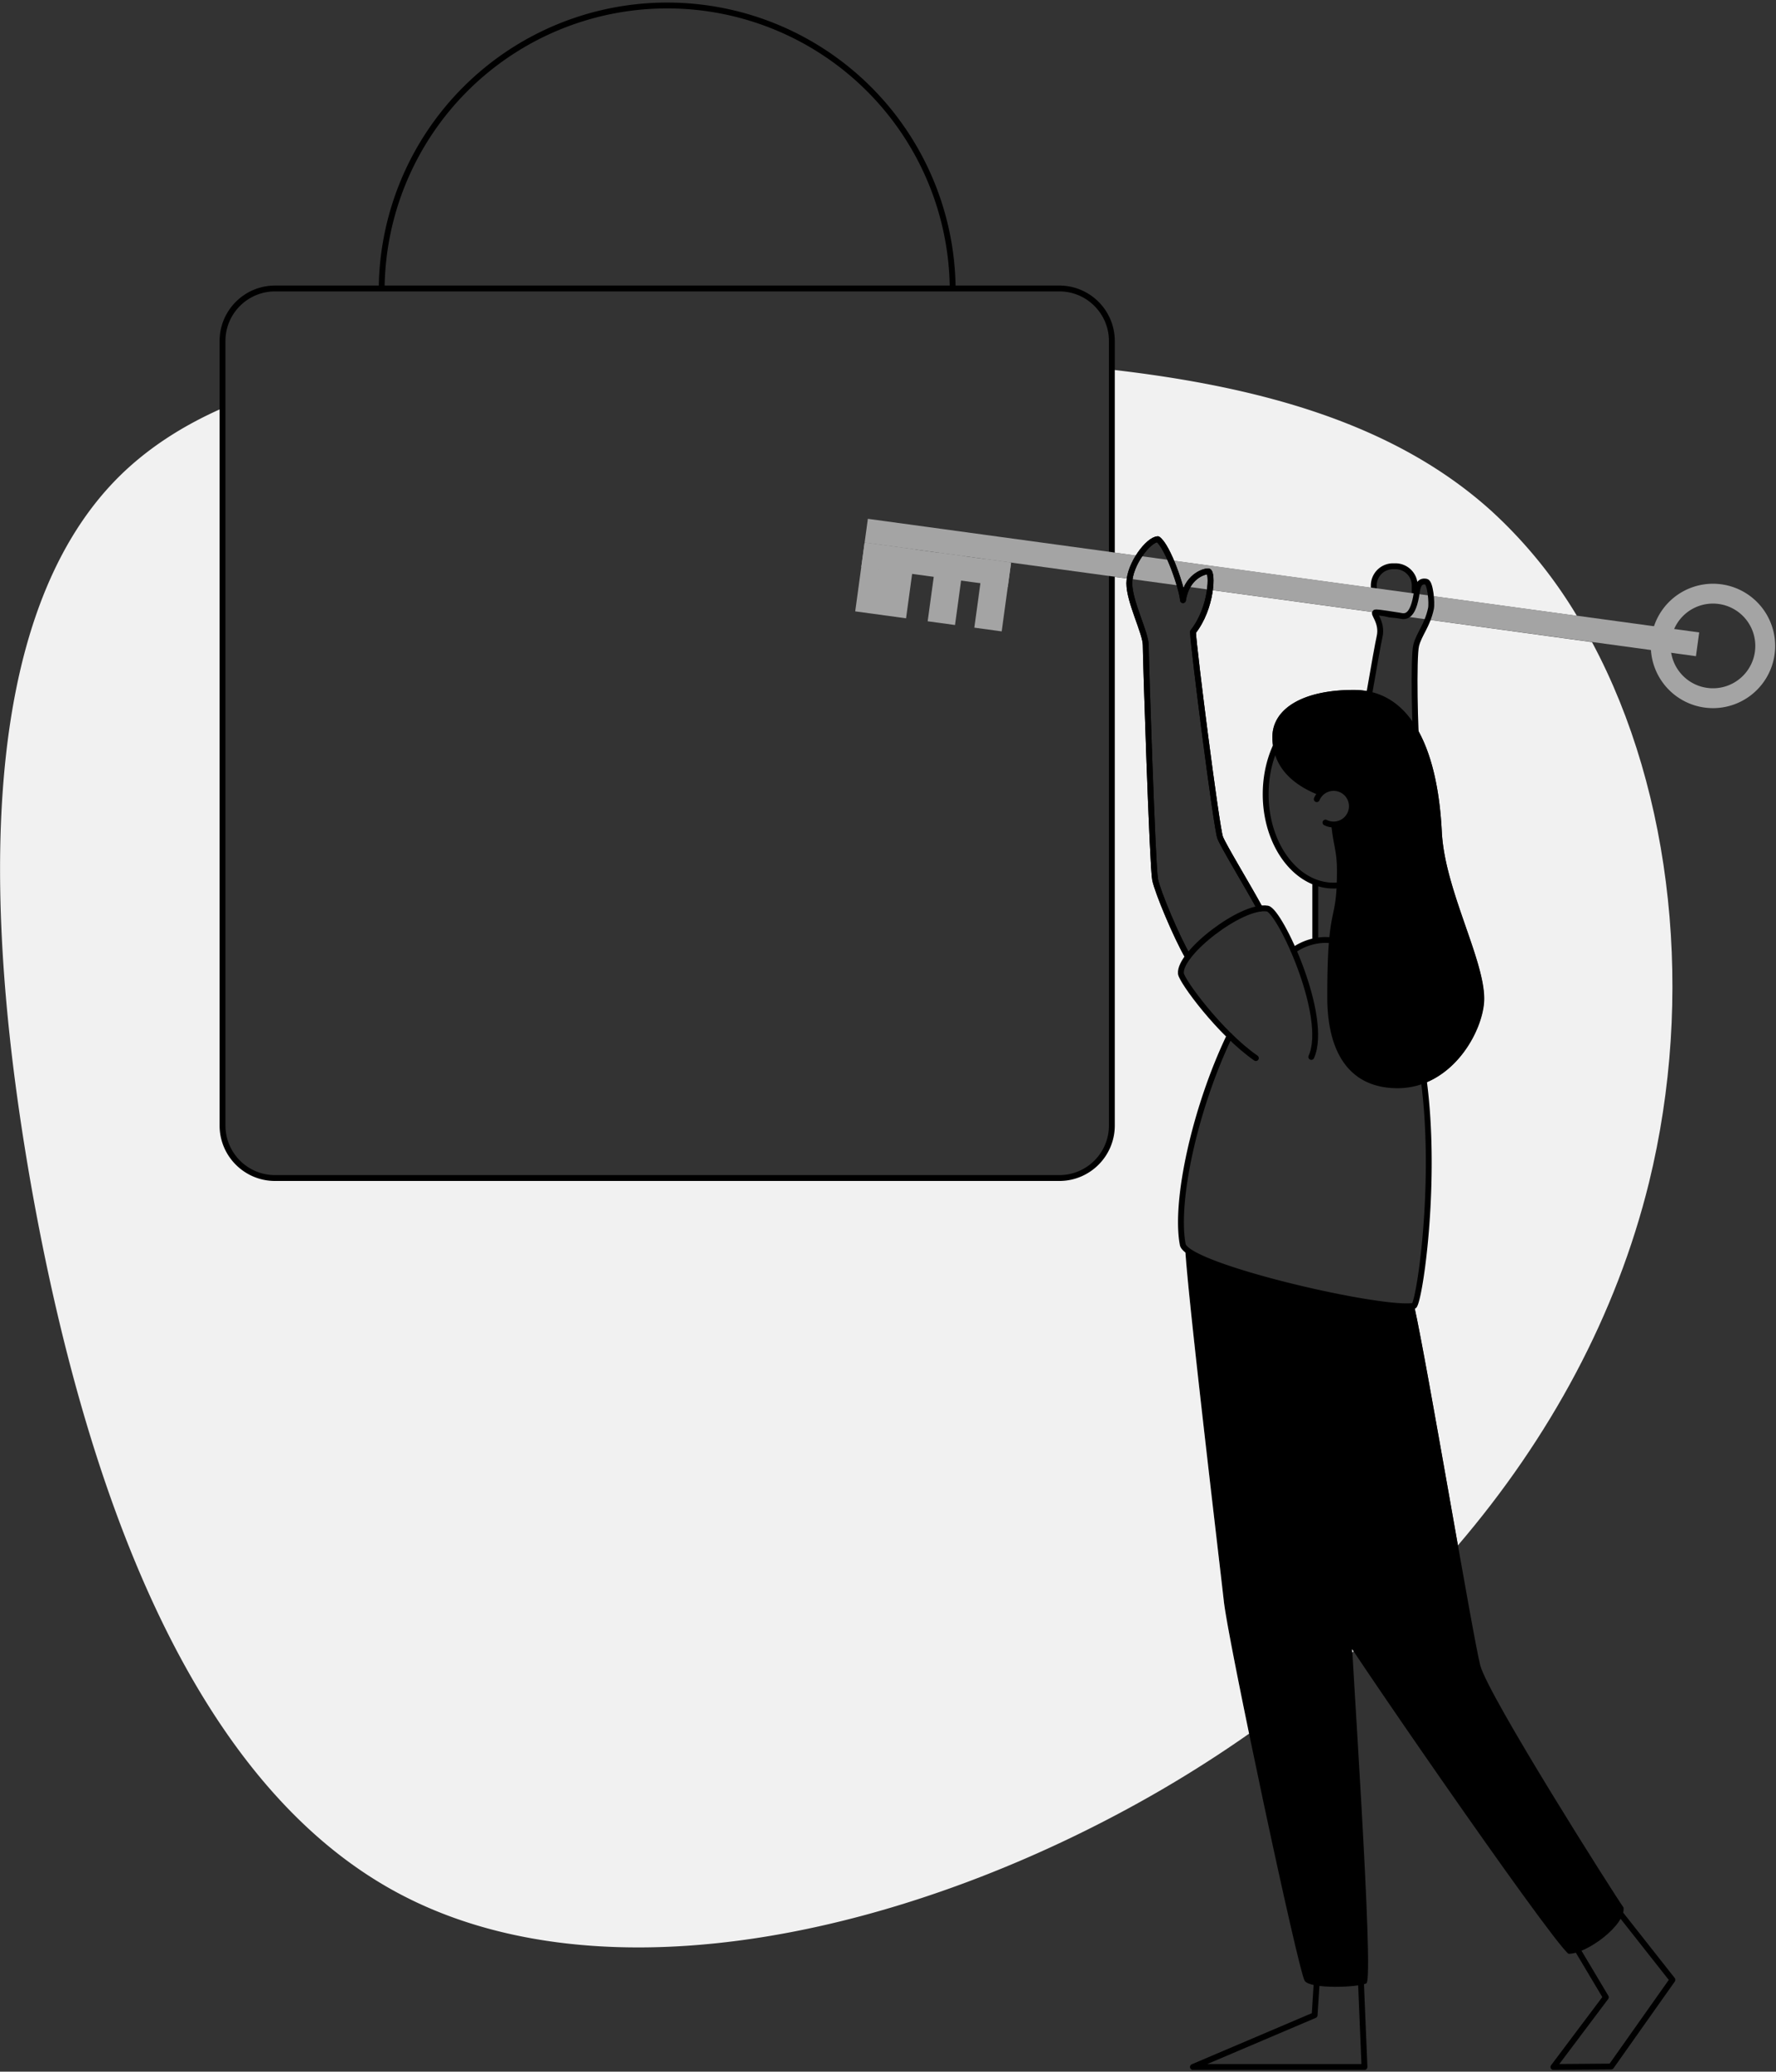 <?xml version="1.0" encoding="UTF-8"?>
<svg xmlns="http://www.w3.org/2000/svg" width="758" height="884" fill="none">
  <rect width="100%" height="100%" fill="#333333" stroke="none"/>
  <g clip-path="url(#a)">
    <path d="M609.32 264.379c-1.69 4.34-3.9 7.26-4.88 10.94-.92 3.51-.79 22.42-.33 34.42 7 11.19 10.38 27.42 11.26 45.21 1.21 24.53 18 54.05 18 71.07 0 11.06-9.18 29.92-25.6 36.18 5.36 42.14-1.66 91.2-4.24 94.86 3.36 15 11.83 63.64 18.7 102.37 39.35-46 67.69-98.44 81.57-154.84 19.39-79.21 10.2-166.19-24.33-230.59l-70.15-9.62Z" fill="#F1F1F1"></path>
    <path d="M692.911 813.919c-3.68-5.09-57.73-90.27-61.13-103.29-3.11-11.92-22.66-128.71-28.22-153.57-2.91.61-9.46.1-17.88-1.18-26.48 22.21-20.81 126.56-18.88 131.63 2.26 6 94.72 140 102.64 146.2 7.9.02 24.56-12.43 23.47-19.79Z" fill="#000"></path>
    <path d="M600.21 557.341c-18.82 0-85.05-15.42-94.37-24.7 1 20.12 14.7 134.39 16.51 150.66 1.94 17.47 31.89 158.48 34.54 162 2.65 3.52 22.81 2.76 26.29 1 3.48-1.76-6.8-147-6.8-157.53 0-10.02 24.62-98.86 23.83-131.43Z" fill="#000"></path>
    <path d="M636.5 218c-41.09-37.12-98-52.9-162-60.26v77.91l11.61 1.59c2.61-4 5.88-7.06 8.05-7.13 1.73 1.22 3.72 4.81 5.52 9l86.61 11.84v-1.06a8.229 8.229 0 0 1 2.408-5.822 8.205 8.205 0 0 1 5.822-2.408h1a8.229 8.229 0 0 1 5.822 2.408 8.205 8.205 0 0 1 2.408 5.822v3.45l.8.1c.41-2.79 1-5.86 4.16-5.18 1 .2 1.63 3.11 1.94 6l62.38 8.52A199.22 199.22 0 0 0 636.5 218ZM506.79 250.36l-3.2-.43a32.855 32.855 0 0 1 1.35 6.17 17.983 17.983 0 0 1 1.85-5.74ZM587.06 261.34l-70.63-9.66a37.856 37.856 0 0 1-7.22 18c.29 7.64 10 83.31 11.57 87.69 1.2 3.38 12.08 21.17 17 30.33a10.592 10.592 0 0 1 3.13 0c2.13.34 6.8 7.84 11.13 17.81a26.625 26.625 0 0 1 9.31-4v-25c-12.21-4.6-21.17-19.66-21.17-37.55a49.527 49.527 0 0 1 3.54-18.67 24.775 24.775 0 0 1-.67-5.76c0-11.94 12.73-20.12 34.69-20.12 2.299-.01 4.592.228 6.84.71 1.77-10.19 3.59-20.62 4.22-23.27 1.46-6.24-2.99-10.18-1.74-10.51ZM505.84 532.641a3.476 3.476 0 0 1-1.08-1.71c-3.44-18.5 5.33-58.28 20-89-11.22-11-20.55-24.25-20.78-26.59-.18-1.93 1-4.44 3-7.17-4.9-8.39-13-27.75-14-32.89-1.14-5.94-4-94.74-4-100 0-5.26-6.98-18.47-6.98-26.39.003-.633.05-1.264.14-1.89l-7.64-1v234.3a22.41 22.41 0 0 1-22.42 22.41H117.39a22.417 22.417 0 0 1-20.697-13.867A22.408 22.408 0 0 1 95 480.261v-306.12c-17.1 7.53-32.17 17.21-44.61 29.65-59.14 59.32-58.78 180.88-36.58 305 22.36 124.09 66.58 250.57 155.38 298.61 88.8 48.04 221.81 17.28 326.81-43.86a528.684 528.684 0 0 0 37.11-23.77c-5.55-26.88-10.06-50-10.77-56.47-1.8-16.3-15.49-130.54-16.5-150.66ZM577.11 703.74c0 .45 0 .9.08 1.37l.52-.47-.6-.9Z" fill="#F1F1F1"></path>
    <path d="M595.57 241.619h-1.01a8.23 8.23 0 0 0-8.23 8.23v4.23a8.23 8.23 0 0 0 8.23 8.23h1.01a8.23 8.23 0 0 0 8.23-8.23v-4.23a8.23 8.23 0 0 0-8.23-8.23ZM561.36 401.429v-24.99M452.121 123.1h-334.73c-12.383 0-22.42 10.037-22.42 22.42v334.73c0 12.382 10.037 22.42 22.42 22.42h334.73c12.382 0 22.42-10.038 22.42-22.42V145.52c0-12.383-10.038-22.42-22.42-22.42ZM162.9 123.1a121.86 121.86 0 0 1 243.71 0M569.19 377.891c16.017 0 29-17.461 29-39s-12.983-39-29-39c-16.016 0-29 17.461-29 39s12.984 39 29 39ZM524.791 442c-14.71 30.7-23.47 70.48-20 89 1.78 9.56 85.92 28.85 98.78 26.15 4.57-6.22 23.22-156.06-38.3-156.06a24.001 24.001 0 0 0-13.19 4.42" stroke="#000" stroke-width="2.5" stroke-linecap="round" stroke-linejoin="round"></path>
    <path d="M559.67 451c7.65-17.12-13.44-62.45-18.75-63.31-10.83-1.75-37.76 19-36.91 27.72.3 3.1 16.55 25.36 32 36.08" stroke="#000" stroke-width="2.5" stroke-linecap="round" stroke-linejoin="round"></path>
    <path d="m725.219 269.86-354.814-48.477-1.385 10.136 354.814 48.477 1.385-10.136Z" fill="#A4A4A4"></path>
    <path d="m390.717 234.478-21.698-2.964-4.011 29.357 21.698 2.965 4.011-29.358ZM411.615 237.339l-11.672-1.595-4.011 29.357 11.672 1.595 4.011-29.357Z" fill="#A4A4A4"></path>
    <path d="M604.74 319.26c-.83-4.74-1.58-39.09-.3-43.94 1.28-4.85 4.74-8.39 6.29-15.63.53-2.49-.31-11.11-2-11.47-3.64-.78-3.85 3.3-4.33 6.3-1.86 10.23-5.65 8.36-7.4 8.12-1.75-.24-7.76-1.28-9.73-1.33-1.97-.05 3.05 4 1.52 10.47-1.2 5.09-6.84 39-8 44.55 4.21.16 23.95 2.93 23.95 2.93Z" stroke="#000" stroke-width="2.5" stroke-linecap="round" stroke-linejoin="round"></path>
    <path d="m431.534 240.059-11.672-1.594-4.011 29.357 11.672 1.595 4.011-29.358Z" fill="#A4A4A4"></path>
    <path d="m431.538 240.058-62.51-8.54-1.421 10.403 62.509 8.54 1.422-10.403ZM734.69 249.329a26.537 26.537 0 0 0-26.507 12.919 26.545 26.545 0 0 0 1.789 29.434 26.546 26.546 0 0 0 27.877 9.613 26.543 26.543 0 0 0 18.924-32.414 26.537 26.537 0 0 0-22.083-19.552Zm14.31 28.74a18.066 18.066 0 0 1-13.315 15.031 18.076 18.076 0 0 1-18.98-6.551 18.073 18.073 0 0 1-1.21-20.044 18.073 18.073 0 0 1 29.994-1.81A18.07 18.07 0 0 1 749 278.069Z" fill="#A4A4A4"></path>
    <path clip-rule="evenodd" d="m691.49 816.51 22.3 28.29-26.15 37-24.64.2 22.37-29.76-12.27-20.58 18.39-15.15Z" stroke="#000" stroke-width="2.5" stroke-linecap="round" stroke-linejoin="round"></path>
    <path d="m580.831 845.039 1.53 36.95h-73.22l51.94-22.1.95-14.85M507 408.19c-4.9-8.4-13-27.75-14-32.89-1.14-5.94-4-94.74-4-100 0-5.26-7-18.49-7-26.41 0-7.92 8.06-18.66 12.16-18.8 4.38 3.11 10.46 21.35 10.74 26 1.53-10 8.77-12.3 10.75-12.3 1.98 0 1.72 15.45-6.48 25.85.29 7.64 10 83.31 11.57 87.69 1.2 3.37 12.08 21.16 17 30.33" stroke="#000" stroke-width="2.5" stroke-linecap="round" stroke-linejoin="round"></path>
    <path d="M507 408.19c-4.9-8.4-13-27.75-14-32.89-1.14-5.94-4-94.74-4-100 0-5.26-7-18.49-7-26.41 0-7.92 8.06-18.66 12.16-18.8 4.38 3.11 10.46 21.35 10.74 26 1.53-10 8.77-12.3 10.75-12.3 1.98 0 1.72 15.45-6.48 25.85.29 7.64 10 83.31 11.57 87.69 1.2 3.37 12.08 21.16 17 30.33" stroke="#000" stroke-width="2.5" stroke-linecap="round" stroke-linejoin="round"></path>
    <path d="M615.371 355.001c-1.63-33-11.89-60.61-37.62-60.61-22 0-34.69 8.18-34.69 20.12 0 11.94 7.6 20 20 24.82a7.786 7.786 0 0 1 10.608-1.594 7.787 7.787 0 0 1 3.314 6.79 7.793 7.793 0 0 1-7.782 7.384 7.434 7.434 0 0 1-1-.08c.8 8.62 2.41 11.18 2.41 19.64 0 24.22-4.13 12.11-4.13 53.93 0 25.22 10.56 38.94 30 38.94 23.51 0 37-24.87 37-38.27-.08-17.07-16.9-46.59-18.11-71.07Z" fill="#000"></path>
    <path d="M562 341.001a7.8 7.8 0 1 1 3.72 10" stroke="#000" stroke-width="2.5" stroke-linecap="round" stroke-linejoin="round"></path>
  </g>
  <defs>
    <clipPath id="a">
      <path fill="#fff" d="M0 0h757.64v883.24H0z"></path>
    </clipPath>
  </defs>
</svg>
